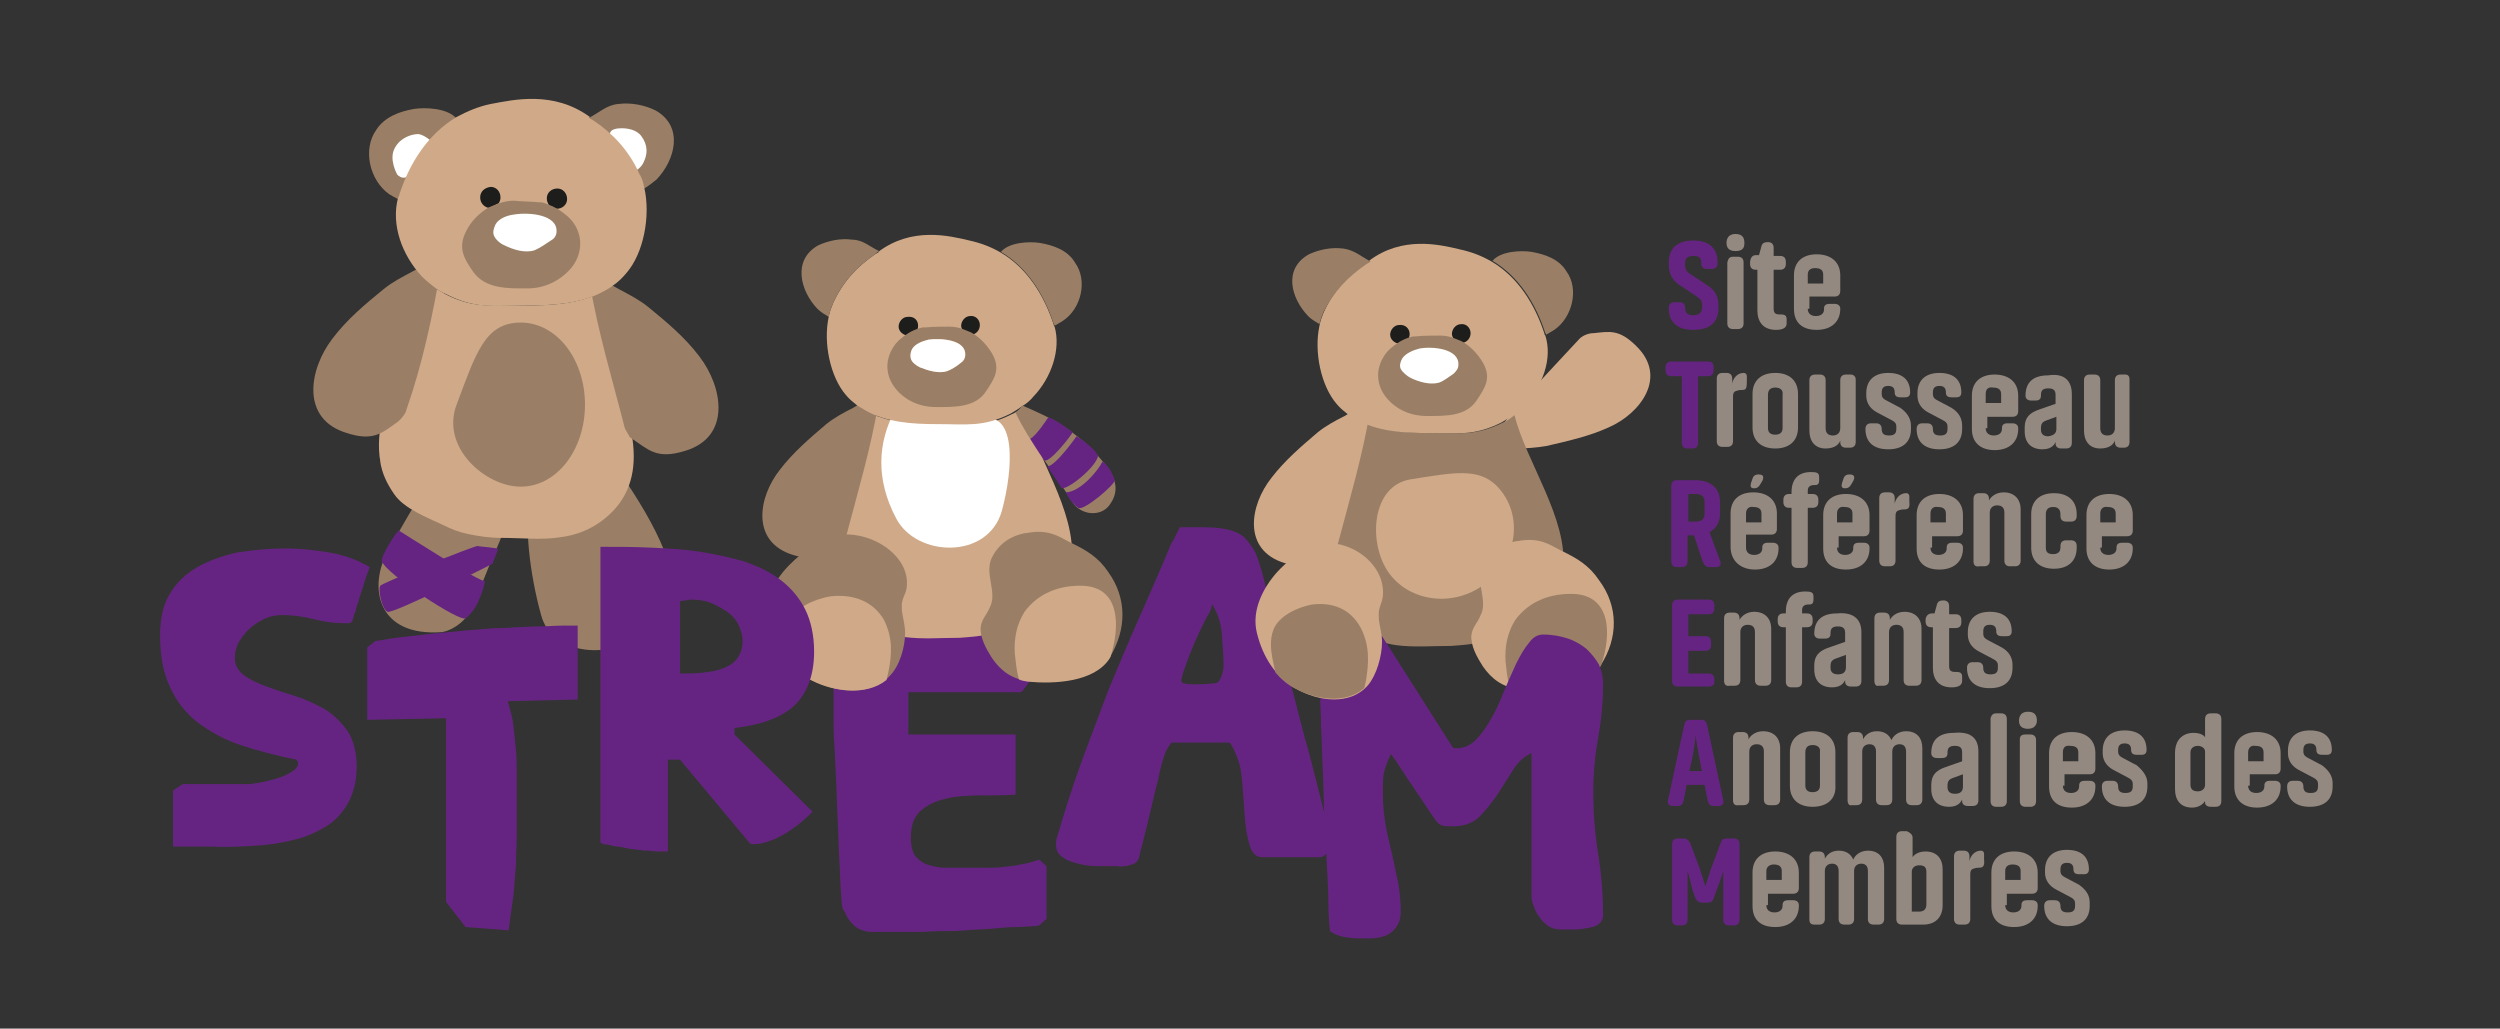 <?xml version="1.0" encoding="UTF-8"?> <svg xmlns="http://www.w3.org/2000/svg" xml:space="preserve" id="Calque_1" x="0" y="0" style="enable-background:new 0 0 307.7 126.6" version="1.1" viewBox="0 0 307.7 126.6"><rect x="0" y="0" width="307.7" height="126.6" fill="#333333" stroke="none"/> <style> .st0{fill:#662482}.st1{fill:#948980}.st2{fill:#d0aa88}.st3{fill:#9a7f66}.st4{fill:#fff}.st5{fill:none}.st6{fill:#1d1d1b} </style> <path d="M205.4 32.7v-.4c0-1.6.9-2.7 3-2.7s3 1.1 3 2.7v.1c0 .4-.2.7-.7.7h-.6c-.4 0-.7-.2-.7-.6v-.1c0-.6-.2-.9-1-.9s-1 .4-1 .9v.2c0 .6.2.9.9 1.3l1.8 1.2c1 .6 1.4 1.4 1.4 2.5v.4c0 1.6-1 2.6-3.1 2.6s-3-1.1-3-2.6v-.1c0-.4.2-.7.7-.7h.6c.4 0 .7.2.7.6v.1c0 .6.3.9 1 .9.8 0 1.1-.4 1.1-1v-.2c0-.6-.2-.8-.8-1.2l-1.8-1.2c-.9-.5-1.5-1.4-1.5-2.5z" class="st0"></path> <path d="M213.6 30.9c-.8 0-1.1-.4-1.1-1s.3-1.1 1.1-1.1 1.1.4 1.1 1.1c0 .6-.2 1-1.1 1zm-.3.7h.6c.4 0 .7.2.7.7v7.5c0 .4-.2.7-.7.7h-.6c-.4 0-.7-.2-.7-.7v-7.5c.1-.5.3-.7.7-.7zM216.2 31.4h.3l.3-1.1c.1-.4.4-.5.8-.5s.7.2.7.7v1h.8c.4 0 .7.2.7.7v.3c0 .4-.2.7-.7.7h-.8V38c0 .5.2.7.7.7.5 0 .9 0 .9.6v.5c0 .5-.4.8-1.3.8-1.6 0-2.3-1-2.3-2.4v-5h-.2c-.4 0-.7-.2-.7-.7v-.3c.1-.6.3-.8.8-.8zM222.5 38c0 .6.4.9 1 .9s1-.3 1-.8V38c0-.4.2-.6.7-.6h.6c.4 0 .7.2.7.6 0 1.6-1.1 2.6-2.9 2.6s-2.8-.9-2.8-2.6v-4.1c0-1.7 1.1-2.6 2.8-2.6 1.7 0 2.9.9 2.9 2.6v1.9c0 .4-.2.7-.7.7h-3.1V38zm0-4.2v1.1h1.9v-1.1c0-.6-.4-.8-1-.8-.5 0-.9.2-.9.8z" class="st1"></path> <path d="M210.9 45.2v.4c0 .4-.2.7-.7.7H209v8.2c0 .4-.2.7-.7.7h-.6c-.4 0-.7-.2-.7-.7v-8.2h-1.3c-.4 0-.7-.2-.7-.7v-.4c0-.4.2-.7.7-.7h4.5c.5 0 .7.2.7.7z" class="st0"></path> <path d="M214.3 48c-.3 0-.6.1-.8.2-.2.2-.2.4-.2.7v5.4c0 .4-.2.7-.7.7h-.6c-.4 0-.7-.2-.7-.7v-7.7c0-.4.2-.7.7-.7h.5c.4 0 .7.2.7.7v.6c.1-.6.6-1.3 1.4-1.3.3 0 .4.2.4.4v.7c0 1-.2 1-.7 1zM218.5 55.2c-1.7 0-2.8-.9-2.8-2.6v-4.1c0-1.7 1.1-2.6 2.8-2.6s2.8.9 2.8 2.6v4.1c0 1.7-1.1 2.6-2.8 2.6zm0-7.5c-.6 0-.9.3-.9.9v4.1c0 .6.4.8.9.8.6 0 .9-.3.9-.8v-4.1c.1-.6-.3-.9-.9-.9zM228.4 46.7v7.7c0 .4-.2.7-.7.7h-.5c-.4 0-.7-.2-.7-.7v-.2c-.1.4-.6 1-1.8 1-1.4 0-2-1-2-2.2v-6.2c0-.4.2-.7.7-.7h.6c.4 0 .7.2.7.7v5.9c0 .6.3.9.9.9.5 0 .9-.3.9-.9v-5.9c0-.4.2-.7.7-.7h.6c.3 0 .6.2.6.6zM235.2 52.4v.4c0 1.7-1.1 2.5-2.8 2.5-1.7 0-2.8-.8-2.8-2.5 0-.4.2-.7.7-.7h.6c.5 0 .7.3.7.7 0 .6.3.8.9.8.6 0 .9-.2.9-.8v-.3c0-.4-.2-.6-.6-.8l-1.7-.9c-.8-.4-1.4-1.1-1.4-2.1v-.3c0-1.6 1-2.5 2.7-2.5 1.7 0 2.7.8 2.7 2.4 0 .4-.2.6-.6.6h-.6c-.5 0-.7-.2-.7-.6 0-.5-.2-.8-.8-.8-.6 0-.8.3-.8.8v.2c0 .4.2.6.6.8l1.7.9c.7.5 1.3 1.2 1.3 2.2zM241.5 52.4v.4c0 1.7-1.1 2.5-2.8 2.5-1.7 0-2.8-.8-2.8-2.5 0-.4.2-.7.7-.7h.6c.5 0 .7.3.7.7 0 .6.3.8.9.8.6 0 .9-.2.9-.8v-.3c0-.4-.2-.6-.6-.8l-1.7-.9c-.8-.4-1.4-1.1-1.4-2.1v-.3c0-1.6 1-2.5 2.7-2.5 1.7 0 2.7.8 2.7 2.4 0 .4-.2.6-.6.6h-.6c-.5 0-.7-.2-.7-.6 0-.5-.2-.8-.8-.8-.6 0-.8.3-.8.8v.2c0 .4.2.6.6.8l1.7.9c.8.5 1.3 1.2 1.3 2.2zM244.4 52.7c0 .6.4.9 1 .9s1-.3 1-.8v-.1c0-.4.2-.6.7-.6h.6c.4 0 .7.2.7.6v.1c0 1.6-1.1 2.6-2.9 2.6-1.7 0-2.8-.9-2.8-2.6v-4.1c0-1.7 1.1-2.6 2.8-2.6 1.7 0 2.9.9 2.9 2.6v1.9c0 .4-.2.7-.7.7h-3.1v1.4zm0-4.2v1.1h1.9v-1.1c0-.6-.4-.8-1-.8-.6-.1-.9.2-.9.8zM255 48.5v6c0 .4-.2.7-.7.7h-.6c-.4 0-.7-.2-.7-.6v-.2c-.1.2-.4.9-1.6.9-1.4 0-2.2-.8-2.2-2.2v-.5c0-1.2.6-1.8 1.8-2.2l2-.7v-1.1c0-.6-.3-.8-.9-.8-.6 0-.9.2-.9.8v.1c0 .4-.2.6-.7.6h-.5c-.4 0-.7-.2-.7-.6 0-1.7 1-2.5 2.8-2.5 1.9-.3 2.9.6 2.9 2.3zm-1.9 4.3v-1.5l-1.1.4c-.6.2-.8.4-.8 1v.2c0 .5.3.8.9.8.7-.1 1-.4 1-.9zM262.1 46.7v7.7c0 .4-.2.7-.7.7h-.4c-.4 0-.7-.2-.7-.7v-.2c-.1.4-.6 1-1.8 1-1.4 0-2-1-2-2.2v-6.2c0-.4.2-.7.7-.7h.6c.4 0 .7.2.7.7v5.9c0 .6.3.9.9.9.5 0 .9-.3.9-.9v-5.9c0-.4.2-.7.7-.7h.6c.3 0 .5.2.5.6z" class="st1"></path> <path d="M211.2 69.8h-.8c-.4 0-.6-.2-.8-.6l-1.1-3.3h-.8v3.2c0 .4-.2.7-.7.7h-.6c-.4 0-.7-.2-.7-.7v-9.3c0-.4.2-.7.7-.7h2.2c2.1 0 3.1 1.1 3.1 2.7v1.4c0 1-.4 1.8-1.3 2.3l1.3 3.5c.2.5 0 .8-.5.8zm-3.4-5.6h.9c.8 0 1.1-.4 1.1-1v-1.4c0-.6-.3-1-1.1-1h-.9v3.4z" class="st0"></path> <path d="M214.9 67.4c0 .6.4.9 1 .9s1-.3 1-.8v-.1c0-.4.2-.6.7-.6h.6c.4 0 .7.2.7.6v.1c0 1.6-1.1 2.6-2.9 2.6s-3-1.1-3-2.8v-4.1c0-1.7 1.1-2.6 2.8-2.6 1.7 0 2.9.9 2.9 2.6v1.9c0 .4-.2.7-.7.7h-3.1v1.6zm0-4.2v1.1h1.9v-1.1c0-.6-.4-.8-1-.8-.5-.1-.9.2-.9.8zm.6-3.7.2-.6c.1-.3.3-.5.7-.5h.1c.6 0 .6.4.4.8l-.3.5c-.2.3-.4.4-.7.4-.4 0-.5-.2-.4-.6zM220.2 60.8h.3v-.2c0-1.7.9-2.5 2.4-2.5.7 0 1 .1 1 .6v.4c0 .6-.3.6-.6.6-.5 0-.8.2-.8.7v.4h.6c.4 0 .7.2.7.7v.3c0 .4-.2.7-.7.7h-.6v6.7c0 .4-.2.7-.7.7h-.6c-.4 0-.7-.2-.7-.7v-6.7h-.3c-.4 0-.7-.2-.7-.7v-.3c0-.5.3-.7.7-.7zM226.1 67.4c0 .6.4.9 1 .9s1-.3 1-.8v-.1c0-.4.2-.6.7-.6h.6c.4 0 .7.2.7.6v.1c0 1.6-1.1 2.6-2.9 2.6s-2.8-.9-2.8-2.6v-4.1c0-1.7 1.1-2.6 2.8-2.6 1.7 0 2.9.9 2.9 2.6v1.9c0 .4-.2.7-.7.7h-3.1v1.4zm0-4.2v1.1h1.9v-1.1c0-.6-.4-.8-1-.8-.5-.1-.9.2-.9.8zm.6-3.7.2-.6c.1-.3.3-.5.7-.5h.1c.6 0 .6.4.4.8l-.3.5c-.2.3-.4.4-.7.4-.4 0-.5-.2-.4-.6zM234.3 62.7c-.3 0-.6.1-.8.2-.2.2-.2.4-.2.7V69c0 .4-.2.7-.7.7h-.6c-.4 0-.7-.2-.7-.7v-7.7c0-.4.2-.7.7-.7h.5c.4 0 .7.2.7.7v.7c.1-.6.6-1.3 1.4-1.3.3 0 .4.2.4.4v.7c.1.8-.2.9-.7.9zM237.6 67.4c0 .6.4.9 1 .9s1-.3 1-.8v-.1c0-.4.2-.6.7-.6h.6c.4 0 .7.2.7.6v.1c0 1.6-1.1 2.6-2.9 2.6s-2.8-.9-2.8-2.6v-4.1c0-1.7 1.1-2.6 2.8-2.6 1.7 0 2.9.9 2.9 2.6v1.9c0 .4-.2.7-.7.7h-3.1v1.4zm0-4.2v1.1h1.9v-1.1c0-.6-.4-.8-1-.8-.5-.1-.9.2-.9.8zM242.9 69.1v-7.7c0-.4.2-.7.7-.7h.5c.4 0 .7.2.7.7v.2c.2-.4.8-1 1.8-1 1.3 0 2.1.8 2.1 2.1V69c0 .4-.2.7-.7.7h-.6c-.4 0-.7-.2-.7-.7v-5.9c0-.6-.3-.9-.9-.9-.5 0-.9.3-.9.9V69c0 .4-.2.7-.7.7h-.6c-.5.1-.7-.2-.7-.6zM253.6 67.2c0-.4.2-.7.7-.7h.6c.4 0 .7.2.7.7v.2c0 1.7-1.1 2.6-2.8 2.6s-2.8-.9-2.8-2.6v-4.1c0-1.7 1.1-2.6 2.8-2.6s2.8.9 2.8 2.6v.2c0 .4-.2.7-.7.7h-.6c-.4 0-.7-.2-.7-.7v-.2c0-.6-.3-.9-.9-.9-.6 0-.9.3-.9.9v4.1c0 .6.3.8.9.8.6 0 .9-.3.9-.8v-.2zM258.5 67.4c0 .6.4.9 1 .9s1-.3 1-.8v-.1c0-.4.2-.6.7-.6h.6c.4 0 .7.2.7.6v.1c0 1.6-1.1 2.6-2.9 2.6-1.7 0-2.8-.9-2.8-2.6v-4.1c0-1.7 1.1-2.6 2.8-2.6 1.7 0 2.9.9 2.9 2.6v1.9c0 .4-.2.7-.7.7h-3.1v1.4zm0-4.2v1.1h1.9v-1.1c0-.6-.4-.8-1-.8-.5-.1-.9.2-.9.8z" class="st1"></path> <path d="M210.3 84.5h-3.8c-.4 0-.7-.2-.7-.7v-9.3c0-.4.2-.7.7-.7h3.8c.4 0 .7.2.7.7v.4c0 .4-.2.7-.7.7h-2.5v2.7h2.1c.4 0 .7.2.7.7v.4c0 .4-.2.7-.7.7h-2.1v2.8h2.5c.4 0 .7.2.7.7v.4c0 .2-.2.5-.7.5z" class="st0"></path> <path d="M212.2 83.8v-7.7c0-.4.2-.7.7-.7h.5c.4 0 .7.2.7.7v.2c.2-.4.8-1 1.8-1 1.3 0 2.1.8 2.1 2.1v6.3c0 .4-.2.7-.7.7h-.6c-.4 0-.7-.2-.7-.7v-5.9c0-.6-.3-.9-.9-.9-.5 0-.9.3-.9.9v5.9c0 .4-.2.7-.7.7h-.6c-.5.1-.7-.2-.7-.6zM219.5 75.5h.3v-.2c0-1.7.9-2.5 2.4-2.5.7 0 1 .1 1 .6v.4c0 .6-.3.6-.6.6-.5 0-.8.2-.8.7v.4h.6c.4 0 .7.2.7.7v.3c0 .4-.2.7-.7.7h-.6v6.7c0 .4-.2.7-.7.7h-.6c-.4 0-.7-.2-.7-.7v-6.7h-.3c-.4 0-.7-.2-.7-.7v-.3c0-.5.3-.7.7-.7zM229.1 77.8v6c0 .4-.2.7-.7.7h-.6c-.4 0-.7-.2-.7-.6v-.2c-.1.2-.4.9-1.6.9-1.4 0-2.2-.8-2.2-2.2v-.5c0-1.2.6-1.8 1.8-2.2l2-.7v-1.1c0-.6-.3-.8-.9-.8-.6 0-.9.2-.9.8v.1c0 .4-.2.6-.7.6h-.6c-.4 0-.7-.2-.7-.6 0-1.7 1-2.5 2.8-2.5 2-.2 3 .7 3 2.3zm-1.9 4.3v-1.5l-1.1.4c-.6.2-.8.4-.8 1v.2c0 .5.3.8.9.8.7 0 1-.3 1-.9zM230.7 83.8v-7.7c0-.4.2-.7.7-.7h.5c.4 0 .7.2.7.7v.2c.2-.4.8-1 1.8-1 1.3 0 2.1.8 2.1 2.1v6.3c0 .4-.2.7-.7.7h-.8c-.4 0-.7-.2-.7-.7v-5.9c0-.6-.3-.9-.9-.9-.5 0-.9.3-.9.9v5.9c0 .4-.2.7-.7.7h-.6c-.3.1-.5-.2-.5-.6zM237.8 75.5h.3l.3-1.1c.1-.4.4-.5.8-.5s.7.2.7.7v1h.8c.4 0 .7.2.7.7v.3c0 .4-.2.7-.7.7h-.8V82c0 .5.2.7.7.7.5 0 .9 0 .9.6v.5c0 .5-.4.8-1.3.8-1.6 0-2.3-1-2.3-2.4v-5h-.2c-.4 0-.7-.2-.7-.7v-.3c.1-.5.4-.7.8-.7zM247.7 81.8v.4c0 1.7-1.1 2.5-2.8 2.5-1.7 0-2.8-.8-2.8-2.5 0-.4.2-.7.7-.7h.6c.5 0 .7.3.7.7 0 .6.3.8.9.8.6 0 .9-.2.9-.8v-.3c0-.4-.2-.6-.6-.8l-1.7-.9c-.8-.4-1.4-1.1-1.4-2.1v-.3c0-1.6 1-2.5 2.7-2.5 1.7 0 2.7.8 2.7 2.4 0 .4-.2.6-.6.6h-.6c-.5 0-.7-.2-.7-.6 0-.5-.2-.8-.8-.8-.6 0-.8.3-.8.8v.3c0 .4.2.6.6.8l1.7.9c.7.4 1.3 1.1 1.3 2.1z" class="st1"></path> <path d="M211.5 99.2h-.6c-.4 0-.6-.2-.7-.6l-.4-2h-2.2l-.4 2c-.1.4-.3.6-.7.6h-.6c-.5 0-.7-.3-.6-.7l2-9.3c.1-.4.3-.6.7-.6h1.4c.4 0 .6.2.7.6l2 9.3c.1.4-.1.7-.6.7zm-2-4.3-.1-.3c-.4-2.3-.6-3.1-.7-4.1-.1 1-.2 1.9-.7 4.1l-.1.3h1.6z" class="st0"></path> <path d="M213.3 98.5v-7.7c0-.4.2-.7.7-.7h.5c.4 0 .7.2.7.7v.2c.2-.4.8-1 1.8-1 1.3 0 2.1.8 2.1 2.1v6.3c0 .4-.2.7-.7.7h-.6c-.4 0-.7-.2-.7-.7v-5.9c0-.6-.3-.9-.9-.9-.5 0-.9.3-.9.9v5.9c0 .4-.2.7-.7.7h-.6c-.5.1-.7-.2-.7-.6zM223.1 99.3c-1.7 0-2.8-.9-2.8-2.6v-4.1c0-1.7 1.1-2.6 2.8-2.6s2.8.9 2.8 2.6v4.1c.1 1.7-1.1 2.6-2.8 2.6zm0-7.6c-.6 0-.9.3-.9.9v4.1c0 .6.4.8.9.8.6 0 .9-.3.9-.8v-4.1c.1-.6-.3-.9-.9-.9zM227.4 98.5v-7.7c0-.4.2-.7.7-.7h.5c.4 0 .7.2.7.7v.2c.2-.4.7-1 1.7-1 .9 0 1.5.4 1.8 1.1.2-.5.8-1.1 1.8-1.1 1.3 0 2 .8 2 2.1v6.3c0 .4-.2.7-.7.7h-.6c-.4 0-.7-.2-.7-.7v-5.9c0-.6-.3-.9-.8-.9s-.9.3-.9.9v5.9c0 .4-.2.7-.7.7h-.6c-.4 0-.7-.2-.7-.7v-5.9c0-.6-.3-.9-.8-.9s-.9.3-.9.9v5.9c0 .4-.2.7-.7.7h-.6c-.3.1-.5-.2-.5-.6zM243.5 92.5v6c0 .4-.2.7-.7.7h-.6c-.4 0-.7-.2-.7-.6v-.2c-.1.2-.4.9-1.6.9-1.4 0-2.2-.8-2.2-2.2v-.5c0-1.2.6-1.8 1.8-2.2l2-.7v-1.1c0-.6-.3-.8-.9-.8-.6 0-.9.2-.9.8v.1c0 .4-.2.6-.7.6h-.6c-.4 0-.7-.2-.7-.6 0-1.7 1-2.5 2.8-2.5 2-.2 3 .6 3 2.3zm-1.9 4.3v-1.5l-1.1.4c-.6.2-.8.4-.8 1v.2c0 .5.3.8.9.8.7 0 1-.3 1-.9zM245.7 87.8h.6c.4 0 .7.2.7.7v10.1c0 .4-.2.7-.7.7h-.6c-.4 0-.7-.2-.7-.7V88.4c.1-.4.3-.6.7-.6zM249.6 89.7c-.8 0-1.1-.4-1.1-1s.3-1.1 1.1-1.1 1.1.4 1.1 1.1c0 .5-.3 1-1.1 1zm-.3.7h.6c.4 0 .7.2.7.7v7.5c0 .4-.2.7-.7.7h-.6c-.4 0-.7-.2-.7-.7V91c0-.4.2-.6.7-.6zM253.9 96.7c0 .6.4.9 1 .9s1-.3 1-.8v-.1c0-.4.2-.6.7-.6h.6c.4 0 .7.2.7.6v.1c0 1.6-1.1 2.6-2.9 2.6s-2.8-.9-2.8-2.6v-4.1c0-1.7 1.1-2.6 2.8-2.6 1.7 0 2.9.9 2.9 2.6v1.9c0 .4-.2.7-.7.7h-3.1v1.4zm0-4.1v1.1h1.9v-1.1c0-.6-.4-.8-1-.8-.6-.1-.9.2-.9.8zM264.3 96.4v.4c0 1.7-1.1 2.5-2.8 2.5-1.7 0-2.8-.8-2.8-2.5 0-.4.2-.7.7-.7h.6c.5 0 .7.3.7.7 0 .6.3.8.9.8.6 0 .9-.2.9-.8v-.3c0-.4-.2-.6-.6-.8l-1.7-.9c-.8-.4-1.4-1.1-1.4-2.1v-.3c0-1.6 1-2.5 2.7-2.5 1.7 0 2.7.8 2.7 2.4 0 .4-.2.6-.6.6h-.6c-.5 0-.7-.2-.7-.6 0-.5-.2-.8-.8-.8s-.8.3-.8.8v.2c0 .4.2.6.6.8l1.7.9c.7.6 1.3 1.3 1.3 2.2zM270 90.2c.9 0 1.4.4 1.4.6v-2.3c0-.4.2-.7.7-.7h.6c.4 0 .7.2.7.7v10.1c0 .4-.2.7-.7.7h-.6c-.4 0-.7-.2-.7-.5v-.2c-.2.3-.7.8-1.6.8-1.4 0-2.1-.9-2.1-2.3v-4.4c0-1.7 1-2.5 2.3-2.5zm.5 1.6c-.5 0-.9.3-.9.8v4c0 .6.4.8.9.8s.9-.3.9-.8v-4.1c0-.4-.4-.7-.9-.7zM276.7 96.7c0 .6.4.9 1 .9s1-.3 1-.8v-.1c0-.4.2-.6.7-.6h.6c.4 0 .7.2.7.6v.1c0 1.6-1.1 2.6-2.9 2.6-1.7 0-2.8-.9-2.8-2.6v-4.1c0-1.7 1.1-2.6 2.8-2.6 1.7 0 2.9.9 2.9 2.6v1.9c0 .4-.2.7-.7.7h-3.1v1.4zm0-4.1v1.1h1.9v-1.1c0-.6-.4-.8-1-.8-.5-.1-.9.2-.9.8zM287.1 96.4v.4c0 1.7-1.1 2.5-2.8 2.5-1.7 0-2.8-.8-2.8-2.5 0-.4.2-.7.7-.7h.6c.5 0 .7.3.7.7 0 .6.3.8.9.8.6 0 .9-.2.9-.8v-.3c0-.4-.2-.6-.6-.8l-1.7-.9c-.8-.4-1.4-1.1-1.4-2.1v-.3c0-1.6 1-2.5 2.7-2.5 1.7 0 2.7.8 2.7 2.4 0 .4-.2.6-.6.6h-.6c-.5 0-.7-.2-.7-.6 0-.5-.2-.8-.8-.8-.6 0-.8.3-.8.8v.2c0 .4.2.6.6.8l1.7.9c.8.6 1.3 1.3 1.3 2.2z" class="st1"></path> <path d="M207.7 107.2v6c0 .4-.2.7-.7.7h-.5c-.4 0-.7-.2-.7-.7v-9.3c0-.4.2-.7.7-.7h.7c.4 0 .6.2.8.5l1.2 3.2c.4 1.2.7 2.2.7 2.2s.3-1 .7-2.2l1.2-3.2c.1-.4.4-.5.8-.5h.8c.4 0 .7.2.7.7v9.3c0 .4-.2.7-.7.7h-.6c-.4 0-.7-.2-.7-.7v-6s-.3 1-.8 2.3l-.4 1.1c-.1.4-.4.5-.8.5h-.6c-.4 0-.6-.2-.8-.5l-.4-1.1c-.3-1.4-.6-2.3-.6-2.3z" class="st0"></path> <path d="M217.4 111.4c0 .6.4.9 1 .9s1-.3 1-.8v-.1c0-.4.2-.6.7-.6h.6c.4 0 .7.2.7.6v.1c0 1.6-1.1 2.6-2.9 2.6s-2.8-.9-2.8-2.6v-4.1c0-1.7 1.1-2.6 2.8-2.6 1.7 0 2.9.9 2.9 2.6v1.9c0 .4-.2.7-.7.7h-3.1v1.4zm0-4.2v1.1h1.9v-1.1c0-.6-.4-.8-1-.8-.5 0-.9.3-.9.8zM222.7 113.2v-7.7c0-.4.2-.7.7-.7h.5c.4 0 .7.2.7.7v.2c.2-.4.7-1 1.7-1 .9 0 1.5.4 1.8 1.1.2-.5.8-1.1 1.8-1.1 1.3 0 2 .8 2 2.1v6.3c0 .4-.2.7-.7.7h-.6c-.4 0-.7-.2-.7-.7v-5.9c0-.6-.3-.9-.8-.9s-.9.3-.9.9v5.9c0 .4-.2.7-.7.7h-.5c-.4 0-.7-.2-.7-.7v-5.9c0-.6-.3-.9-.8-.9s-.9.3-.9.9v5.9c0 .4-.2.7-.7.7h-.6c-.4 0-.6-.2-.6-.6zM235.4 103.1v2.4c.2-.3.7-.7 1.6-.7 1.4 0 2.1.9 2.1 2.2v4.4c0 1.6-1 2.4-2.4 2.4h-2.6c-.4 0-.7-.2-.7-.7V103c0-.4.2-.7.7-.7h.6c.4.2.7.4.7.8zm.8 9.1c.6 0 .9-.3.9-.9v-4c0-.6-.3-.8-.9-.8-.5 0-.9.3-.9.8v4.9h.9zM243.5 106.8c-.3 0-.6.1-.8.2-.2.2-.2.4-.2.7v5.4c0 .4-.2.7-.7.7h-.6c-.4 0-.7-.2-.7-.7v-7.7c0-.4.2-.7.7-.7h.5c.4 0 .7.2.7.7v.6c.1-.6.6-1.3 1.4-1.3.3 0 .4.2.4.4v.7c.1.9-.2 1-.7 1zM246.8 111.4c0 .6.4.9 1 .9s1-.3 1-.8v-.1c0-.4.2-.6.7-.6h.6c.4 0 .7.2.7.6v.1c0 1.6-1.1 2.6-2.9 2.6s-2.8-.9-2.8-2.6v-4.1c0-1.7 1.1-2.6 2.8-2.6 1.7 0 2.9.9 2.9 2.6v1.9c0 .4-.2.7-.7.7H247v1.4zm0-4.2v1.1h1.9v-1.1c0-.6-.4-.8-1-.8s-.9.3-.9.8zM257.2 111.1v.4c0 1.7-1.1 2.5-2.8 2.5-1.7 0-2.8-.8-2.8-2.5 0-.4.2-.7.7-.7h.6c.5 0 .7.3.7.7 0 .6.3.8.9.8.6 0 .9-.2.9-.8v-.3c0-.4-.2-.6-.6-.8l-1.7-.9c-.8-.4-1.4-1.1-1.4-2.1v-.3c0-1.6 1-2.5 2.7-2.5 1.7 0 2.7.8 2.7 2.4 0 .4-.2.6-.6.6h-.6c-.5 0-.7-.2-.7-.6 0-.5-.2-.8-.8-.8s-.8.3-.8.8v.2c0 .4.2.6.6.8l1.7.9c.8.6 1.3 1.2 1.3 2.2z" class="st1"></path> <path d="M183.5 54.1c3.3-4.4 7.2-8.4 10.9-12.4l.1-.1c.5-.4 1.1-.6 1.7-.6 1.9-.2 3.1-.5 5.2 1.6 3.9 3.8.5 8.3-3.4 10-2.4 1.1-5.1 1.7-7.7 2.3-1.2.2-2.5.3-3.8.3-.8 0-1.7.1-2.5.1-.2-.5-.3-.8-.5-1.2z" class="st2"></path> <path d="M192.4 70.1c0 .3-.1.5-.1.7-.2 1.3-.7 2.5-1.5 3.7-1.1 1.6-3.7 2.6-5.6 3.5-.9.5-1.8.8-2.7 1-1.2.3-2.5.4-3.9.5-2.3 0-4.6.2-6.8-.1-1.4-.2-2.8-.7-4-1.5-3-2-4.1-4.6-4.1-7.6 0-.9.1-1.8.3-2.8 0-.1 0-.2.1-.3 1.1-5.1 2.4-10.4 3-15.6 2.6 1.4 5.9 1.7 8.8 1.7 3.7 0 5.7.4 9.1-1.3.5-.2.9-.5 1.4-.9 1.5 5.9 6.6 12.7 6 19z" class="st3"></path> <path d="M173.6 59c-4.8.8-5.2 7.7-2.8 11.3s7.6 4.5 11.5 1.9c4-2.6 5.2-7.7 2.8-11.3-2.4-3.6-5.7-2.8-11.5-1.9z" class="st2"></path> <path d="M103.5 109.8c-.1-1.2-.1-2.6-.2-4.1-.1-1.5-.1-3.2-.2-4.9-.1-1.7-.1-3.3-.2-4.9-.1-1.5-.1-2.9-.2-4.2-.1-1.2-.1-2.1-.1-2.8v-9.8c.8-.3 1.7-.5 2.6-.7 1-.1 2-.2 3-.2h2.9c1 0 1.8.1 2.6.1.5 0 1.2 0 2-.1.8 0 1.7-.1 2.6-.1.9 0 1.9 0 2.9.1s1.9.2 2.8.5c.8.3 1.6.6 2.2 1.1.6.5 1.1 1 1.4 1.8-.1.4-.3.7-.4 1-.1.3-.2.5-.3.8-.1.3-.2.5-.3.6-.1.2-.3.4-.5.7-.2.3-.4.5-.5.5h-13.8v5.2H125v7.4c-1.4.1-2.9.1-4.4.1-1.5 0-3 .1-4.2.4-1.3.3-2.3.8-3.1 1.5-.8.7-1.2 1.8-1.2 3.3 0 1 .2 1.7.5 2.2.4.5.9.9 1.5 1.1.6.2 1.4.4 2.2.4h5c.8 0 1.5 0 2.2-.1.7-.1 1.4-.1 2.1-.3.7-.1 1.5-.3 2.3-.6l.9.8v6.5l-.9.8s-.3.1-.8.1-1.2.1-2.1.1-1.8.1-2.9.2c-1.1.1-2.2.1-3.2.2-1.1.1-2.1.1-3.1.1s-1.9.1-2.6.1h-5.5c-.6 0-1.1 0-1.5-.2-.5-.1-.9-.4-1.3-.8s-.7-.9-1-1.6c-.3-.2-.3-1.1-.4-2.3z" class="st0"></path> <path d="M131.9 69.1c0 .3-.1.5-.1.7-.2 1.3-.7 2.5-1.5 3.7-1.1 1.6-3.7 2.6-5.6 3.5-.9.5-1.8.8-2.7 1-1.2.3-2.5.4-3.9.5-2.3 0-4.6.2-6.8-.1-1.4-.2-2.8-.7-4-1.5-3-2-4.1-4.6-4.1-7.6 0-.9.1-1.8.3-2.8 0-.1 0-.2.1-.3 1.1-5.1 2.4-10.4 3-15.6 2.6 1.4 5.9 1.7 8.8 1.7 3.7 0 5.7.4 9.1-1.3.5-.2.9-.5 1.4-.9 1.5 5.9 6.6 12.7 6 19z" class="st2"></path> <path d="M108.1 49.7c-.9 5.4-2.5 10.8-3.9 16.1 0 .1-.5.9-.5 1-2.1 1.3-2.9 2.5-6.1 1.5-5.2-1.6-4.3-7.1-1.6-10.5 1.6-2.1 3.7-3.9 5.7-5.6 1-.8 2.1-1.4 3.3-2 .7-.4 1.4-.9 2.2-1.3.2.3.5.6.9.8z" class="st3"></path> <path d="M111.6 72.3c-.1.9-.7 1.4-.6 2.5v.3c.1.9.4 1.8.4 2.8 0 1.8-.7 4.1-1.9 5.3-2.4 2.6-6.8 2-9.6.5-2.9-1.4-4.5-4-5.3-6.9-.8-2.8.8-5.6 2.8-7.5 1.1-1.1 3.2-2.7 4.9-3.3.1 0 .1 0 .2-.1h.3c4.2-.8 9.3 2.4 8.8 6.4zM136.6 80.9c-1.9 3-6.9 3.2-10.1 2.9-1.9-.2-3.3-1.2-4.4-2.8-.7-1.1-1.5-2.5-1.4-3.8.1-1 .8-1.6 1.1-2.4 1-1.8-.6-4 .2-6 .8-1.8 2.4-2.9 4.3-3.2h.1c2.6-.5 3.9.4 5.2 1.1.1 0 .1.1.2.1 1.9.9 3.4 1.8 4.6 3.6 2.3 3.2 2.3 7 .2 10.5z" class="st3"></path> <path d="M109.3 82.9c-.1.3-.1.6-.2.8-2.5 2-6.5 1.4-9.1.1-1.1-.5-2-1.2-2.7-2-.2-.7-.4-1.4-.4-1.8-.2-1.1-.3-2.3.1-3.4.7-1.8 3.4-2.9 5.2-3.2 2.7-.3 5.2.5 6.6 2.9 1.1 2.2 1 4.3.5 6.6zM136.7 80.8c0 .1-.1.1-.1.2-1.9 3-6.9 3.2-10.1 2.9-.4-.1-.8-.1-1.1-.3-.3-1.1-.4-2.3-.5-3.2-.1-1.8.2-3.5 1.2-5.1 1.7-2.3 4.3-3.3 7.2-3.2 4.5.2 4.6 4.8 3.4 8.7z" class="st2"></path> <path d="M110.1 50.6s7.2 2.2 10.1 1.1c5.1-1.8 4.5 6.1 3.1 11.2-1.7 6-10.5 5.7-13 .9-2.6-4.9-2.2-9.4-.2-13.2z" class="st4"></path> <path d="M112.6 40.8c-.2.2-.5.3-.8.4.3-.2.5-.3.8-.4zM119.5 41h-.1c-.4 0-.8-.2-1-.5.4.2.8.3 1.1.5z" class="st5"></path> <path d="M127.2 48.8c-.4.5-.9.9-1.4 1.2-.4.3-.9.6-1.4.9-3.4 1.7-5.4 1.3-9.1 1.3-3 0-6.2-.2-8.8-1.7-.3-.2-.7-.4-1-.6-.5-.4-1-.8-1.4-1.3-1.9-2.2-2.8-6.4-2.1-9.6.1-.6.3-1.1.5-1.6 1.2-2.7 3-4.6 5.2-6.1.2-.1.3-.2.5-.3h-.1c4.1-3.1 8.7-2 11.2-1.4 1.4.3 2.7.8 3.9 1.5 3.2 1.9 5.3 5.2 6.5 8.9 0 .1 0 .1.1.2.8 2.8-.4 6.3-2.6 8.6z" class="st2"></path> <path d="M108.2 30.9c-.2.1-.3.2-.5.4-2.2 1.5-4 3.4-5.2 6.1-.2.5-.4 1-.5 1.6-.5-.3-1-.6-1.4-1-2.1-2.2-3.1-6 .1-7.8 1.3-.6 2.8-.9 4.2-.7 1.3 0 2.2.9 3.3 1.4zM130.8 39.5c-.3.2-.7.4-1 .6 0-.1 0-.1-.1-.2-1.2-3.7-3.3-7-6.5-8.9 1-1.2 3.5-1.3 4.8-1.1 1.7.3 3.4.9 4.3 2.4 1.6 2.2.8 5.7-1.5 7.2z" class="st3"></path> <path d="M113 40.1c0 .3-.1.6-.3.8-.3.1-.5.2-.8.4h-.1c-.6 0-1.2-.5-1.2-1.1 0-.6.5-1.2 1.1-1.2.8-.1 1.3.4 1.3 1.1zM120.6 40c0 .6-.4 1.1-1 1.2-.4-.2-.7-.4-1.1-.5-.1-.2-.2-.4-.2-.6 0-.6.5-1.2 1.1-1.2.6-.1 1.2.4 1.2 1.1z" class="st6"></path> <path d="M118.5 40.5c-.5-.2-1.1-.3-1.7-.3-.7 0-2.1 0-2.9.1H113.6s-.8.1-1.8.7c-.8.5-1.5 1.1-1.9 1.8-1 1.6-.9 3.5.3 5s3 2.3 5 2.3c2.2 0 4.9.1 6.2-2 1-1.5 1.8-2.7.7-4.6-.6-1-1.5-2-2.6-2.6m-1.3 3.8c-.5.4-1.1.8-1.7 1-1 .3-2.3-.1-3.3-.5-.4-.2-1-.6-1.1-1.1-.1-.4 0-.9.2-1.2.4-.6 1.2-.9 2-1.1 1.6-.2 4.6 0 4.5 1.9 0 .5-.2.8-.6 1z" class="st3"></path> <path d="M118.8 43.7c0 .4-.3.8-.6 1-.5.4-1.1.8-1.7 1-1 .3-2.3-.1-3.3-.5-.4-.2-1-.6-1.1-1.1-.1-.4 0-.9.2-1.2.4-.6 1.2-.9 2-1.1 1.5-.2 4.6 0 4.5 1.9z" class="st4"></path> <path d="M135.9 57c2.1 2.5 1.4 4.1.7 5.1-1.1 1.6-3.6 1.3-4.6-.3-2.9-4.6-5.3-7.4-7-11 .3-.3.6-.5.8-.9 3.5 1.5 6.7 3 10.1 7.1z" class="st3"></path> <path d="M129 51.4s-1.5 2.3-2.2 2.6c0 0 1.1 1.8 1.7 2.6.5.7 3.6-3.3 3.5-3.4-.5-.4-2.4-1.8-3-1.8zM135.7 56.8c-.6 1.2-2.7 3.7-4.5 3.8 0 0 .4 1.1 1.5 1.9.6.5 4.6-2.9 4.5-3.4-.6-1.6-1.1-2-1.5-2.3zM132.5 53.7s-2.6 3.7-3.6 3.7c0 0 1.1 1.6 1.7 2.6.4.6 4-2.2 4.5-3.7.3-.6-2.2-2.4-2.6-2.6zM22.5 96.5H30.8c.2 0 .6-.1 1.3-.2.6-.1 1.3-.3 2-.5s1.3-.5 1.8-.8c.5-.3.8-.7.8-1.1 0 0 0-.1-.1-.2 0-.1-.1-.1-.1-.2-2.5-.5-4.8-1.1-6.9-1.8-2.1-.7-3.8-1.7-5.3-2.8-1.5-1.2-2.6-2.6-3.4-4.4-.8-1.7-1.2-3.8-1.2-6.3 0-2.1.4-3.8 1.2-5.1.8-1.4 2-2.5 3.4-3.3 1.4-.8 3.1-1.4 4.9-1.8 1.9-.3 3.9-.5 6-.5 1.7 0 3.5.2 5.3.5 1.8.3 3.5.9 5 1.8-.1.2-.2.6-.4 1.1-.2.5-.3 1-.5 1.6-.2.6-.4 1.1-.5 1.6-.2.5-.3.8-.3 1-.1.4-.3.6-.3.9-.1.2-.1.4-.2.5-.1.1-.2.2-.3.2h-.7c-1.3 0-2.5-.2-3.7-.5-1.2-.3-2.5-.5-3.8-.5-.7 0-1.4.1-2.1.4-.7.3-1.3.7-1.9 1.2-.6.5-1 1.1-1.4 1.7-.3.6-.5 1.3-.5 2 0 .9.4 1.5 1.1 2.1.7.5 1.7 1 2.8 1.4 1.1.4 2.3.8 3.6 1.2 1.3.4 2.5 1 3.6 1.6 1.1.7 2 1.6 2.8 2.7.7 1.1 1.1 2.6 1.1 4.3 0 1.8-.4 3.4-1.1 4.6-.7 1.2-1.6 2.2-2.8 2.9-1.2.7-2.5 1.3-4 1.6-1.5.4-3.1.6-4.8.7-1.7.1-3.4.2-5.1.1h-4.8v-6.9l1.2-.8zM130 103.6v-.2c1-3.4 2-6.6 3.1-9.6s2.2-5.9 3.3-8.8c1.2-2.9 2.4-5.8 3.7-8.7 1.3-3 2.7-6.1 4.1-9.5.1-.1.3-.4.5-.9.3-.5.4-.8.5-1h3c1.2 0 2.2.1 3 .3.8.2 1.5.5 2 1s.9 1.1 1.3 1.8c.3.7.6 1.6.9 2.7.2.8.5 1.9.9 3.6.4 1.6.9 3.4 1.4 5.5.5 2 1.1 4.2 1.7 6.4.6 2.3 1.1 4.4 1.7 6.4.5 2 1 3.9 1.4 5.5l.9 3.6c0 .1 0 .3.1.7 0 .4.1.6.1.7v.6c0 .2 0 .5-.1.8-.1.3-.2.5-.4.7-.2.2-.4.3-.7.3h-7.1c-.7 0-1.2-.5-1.5-1.5-.3-1-.5-2.2-.6-3.6-.1-1.4-.2-2.7-.3-4.1-.1-1.3-.3-2.3-.6-3-.1-.3-.3-.7-.5-1.2-.3-.5-.4-.7-.5-.7h-7.1s-.2.2-.5.7c-.3.5-.4.9-.5 1.2-.1.4-.4 1.2-.6 2.4-.3 1.1-.6 2.4-.9 3.7-.3 1.3-.6 2.5-.9 3.7-.3 1.1-.5 2-.6 2.4-.1.4-.3.6-.6.8-.3.1-.6.2-1 .3-.4 0-.7.1-1.1 0H135c-.8 0-1.5-.1-2.3-.3-.8-.2-1.4-.4-1.9-.8-.5-.3-.8-.8-.8-1.4-.1-.3 0-.4 0-.5zm15.4-19.7c.2.6 4.1.2 4.1.2.9 0 1.1-2 1.1-2 0-1.2-.1-2.5-.2-3.9-.1-1.5-.5-2.7-1.2-3.8-.1.2-.1.6-.4 1.1-1.4 2.3-3.6 7.9-3.4 8.4z" class="st0"></path> <path d="M47.9 23.9c.3.2.7.4 1.1.6 0-.1 0-.1.1-.2 1.3-4.1 3.6-7.6 7.1-9.7-1.1-1.3-3.8-1.4-5.2-1.2-1.8.3-3.7 1-4.7 2.6-1.7 2.4-.8 6.2 1.6 7.9zM72.5 14.5c.2.1.3.3.5.4 2.4 1.7 4.4 3.7 5.7 6.6.2.5.4 1.1.6 1.7.5-.3 1-.7 1.5-1.1 2.3-2.4 3.4-6.5-.1-8.5-1.4-.7-3.1-1-4.6-.8-1.4.1-2.4 1.1-3.6 1.7z" class="st3"></path> <path d="M76.2 15.8s1.8-.2 2.7.9c.9 1.2.8 2.3.3 3.3-.3.7-1.1 1.1-1.1 1.1s-.6-1.3-2.4-3.3c-1.7-2 .5-2 .5-2zM48.9 21.5s-1.1-1.9-.3-3.3c.7-1.3 2.1-1.7 2.9-1.7.7.1 1.5.8 1.5.8s-1.2 1-2.2 3.5c-.8 1.9-1.9.7-1.9.7z" class="st4"></path> <path d="M74.9 57.2c.6.2 1.1.6 1.5 1.1 2.1 3.1 4.1 6.3 5.4 9.6 2.5 5.8 1.3 13.1-7.4 12.1h-.5c-1.2.1-6.1.1-7.3-4.3-1.4-5-2.2-11.7-1.2-14.2.9-2.2 6-4.3 8.4-4.4.3-.1.7 0 1.1.1zM54.2 58.5c-.5.2-1 .5-1.4 1-1.9 2.6-3.4 5.5-5 8.2-2.5 4.4-1.5 10.7 6.6 10.1 0 0 3.2-.4 4.5-4.7 1.3-4.2 4.3-9 3.5-11.1-.7-1.9-5.3-3.5-7.4-3.6-.2 0-.5 0-.8.1z" class="st3"></path> <path d="M46.7 56c0 .3.1.5.1.8.2 1.4.8 2.7 1.7 4 1.2 1.8 4.1 2.9 6 3.8 1 .5 2 .9 3 1.1 1.4.3 2.7.5 4.2.5 2.5 0 5 .3 7.4-.1 1.5-.2 3-.7 4.4-1.6 3.2-2.1 4.5-5 4.5-8.3 0-1-.1-2-.3-3 0-.1-.1-.3-.1-.4-1.2-5.6-2.7-11.3-3.3-17-2.8 1.6-6.4 1.8-9.6 1.8-4-.1-6.2.5-9.9-1.4l-1.5-.9C51.6 41.8 46 49.2 46.7 56z" class="st2"></path> <path d="M72.6 34.9c1 6 2.8 11.9 4.3 17.8 0 .1.6 1 .6 1.1 2.3 1.5 3.2 2.8 6.8 1.7 5.7-1.7 4.7-7.8 1.8-11.6-1.8-2.4-4.1-4.3-6.3-6.1-1.1-.9-2.3-1.5-3.6-2.2-.8-.4-1.6-1-2.4-1.4-.4.2-.8.5-1.2.7zM54.3 32.7c-1 6-2.3 12.1-4.3 17.8 0 .1-.1.2-.1.3-.3.5-.7 1-1.2 1.3-1.8 1.3-2.9 2.2-6 1.2-5.7-1.7-4.7-7.8-1.8-11.6 1.8-2.4 4.1-4.3 6.3-6.1 1.1-.9 2.3-1.5 3.6-2.2.8-.4 1.6-1 2.4-1.4.3.2.7.4 1.1.7z" class="st3"></path> <path d="M67.7 25.2c.2.2.5.4.8.4-.2-.1-.5-.3-.8-.4zM60.2 25.5h.1c.4 0 .8-.2 1.1-.6l-1.2.6z" class="st5"></path> <path d="M51.9 34c.5.5 1 .9 1.5 1.3s1 .7 1.5.9c3.7 1.9 5.9 1.4 9.9 1.4 3.2 0 6.8-.2 9.6-1.8.4-.2.7-.4 1.1-.7.6-.4 1.1-.9 1.6-1.5 2.1-2.4 3-7 2.2-10.5-.1-.6-.3-1.2-.6-1.7-1.3-2.9-3.3-5-5.7-6.6-.2-.1-.4-.2-.5-.4h.1c-4.5-3.3-9.5-2.1-12.2-1.6-1.5.3-2.9.9-4.2 1.6-3.5 2.1-5.8 5.6-7.1 9.7 0 .1 0 .1-.1.2-.9 3.4.5 7.1 2.9 9.7z" class="st2"></path> <path d="M67.3 24.4c0 .3.1.6.3.9.3.1.6.2.8.4h.1c.7 0 1.3-.5 1.3-1.2s-.5-1.3-1.2-1.3-1.3.5-1.3 1.2zM59.1 24.3c0 .7.5 1.2 1.1 1.3l1.2-.6c.1-.2.2-.4.2-.7 0-.7-.5-1.3-1.2-1.3-.8.1-1.3.6-1.3 1.3z" class="st6"></path> <path d="M60.2 25.5c-1.2.7-2.2 1.7-2.8 2.9-1.1 2.1-.3 3.4.8 5 1.5 2.2 4.4 2.1 6.7 2.1 2.1 0 4-.9 5.4-2.5 1.3-1.6 1.5-3.7.4-5.4-.5-.8-1.3-1.4-2.1-1.9-1.1-.6-1.9-.8-1.9-.8H66.4c-.9-.1-2.4-.1-3.1-.2-.6 0-1.2.1-1.8.3" class="st3"></path> <path d="M49.1 65.3s10.3 6.6 10.6 6.2c0 0-.6 3.3-2.4 4.6-.7.5-9.7-5.4-10.3-7-.2-.5 1.7-3.6 2.1-3.8z" class="st0"></path> <path d="m60.8 68.9-.2.5s-12.2 6.2-12.9 5.9c-.7-.3-1.2-2.7-.9-3.2.1-.3 11.7-5 12-4.9.3.1 2.5.2 2.5.4-.1.3-.5 1.3-.5 1.3z" class="st0"></path> <path d="M56.2 49.8c-2 5.2 3.5 10.1 7.9 10.1S72 55.4 72 49.8s-3.5-10.1-7.9-10.1-5.5 3.7-7.9 10.1z" class="st3"></path> <path d="m54.8 88.4-9.6.2v-8.9l1-.8c.1 0 .7-.1 1.9-.3 1.2-.2 2.6-.3 4.2-.5s3.3-.3 5-.5c1.7-.1 3.1-.3 4.2-.3.4 0 1 0 1.9-.1.9 0 1.9-.1 2.9-.1s2-.1 2.9-.1h1.9v9.1l-8.6.2c.3 1.1.6 2.1.7 3.1.1 1 .2 2 .3 2.9.1 1 .1 2 .1 3v7.4c0 1.3-.1 2.5-.1 3.7-.1 1.2-.2 2.5-.3 3.8-.2 1.3-.4 2.7-.6 4.3l-5.3-.4-2.4-3.1V88.4zM80.1 67.4c2.1.1 4 .2 6 .5 1.9.3 3.7.7 5.5 1.2 1.7.6 3.2 1.3 4.5 2.3 1.3 1 2.3 2.2 3 3.6.7 1.4 1.1 3.2 1.1 5.2 0 2.8-.8 5-2.3 6.5-1.5 1.5-4 2.5-7.5 2.9v.8l9.6 9.5c-.4.4-.8.8-1.4 1.3-.6.5-1.2.9-1.8 1.3-.7.4-1.4.8-2.1 1-.7.3-1.4.4-2 .4-.1 0-.2 0-.4-.1l-8.6-10.3h-1.5v11.3h-.9c-.4 0-.8 0-1.3-.1-.5 0-.9 0-1.3-.1-.4 0-.7-.1-.9-.1-.3 0-.6-.1-1.1-.2-.4-.1-.9-.1-1.3-.2s-.8-.2-1.1-.2c-.3-.1-.4-.2-.4-.2V67.3c2.1 0 4.1 0 6.2.1zm3.5 15.5c1 0 1.9 0 2.8-.1.9-.1 1.7-.2 2.5-.5s1.3-.6 1.8-1.2c.4-.5.7-1.3.7-2.2 0-.7-.2-1.3-.5-2-.3-.6-.8-1.2-1.4-1.6s-1.3-.8-2-1.1c-.8-.3-1.6-.4-2.4-.4-.1 0-.3 0-.7.1-.4 0-.6.1-.7.1v8.9z" class="st0"></path> <path d="M168.6 50.7c-.9 5.4-2.5 10.8-3.9 16.1 0 .1-.5.9-.5 1-2.1 1.3-2.9 2.5-6.1 1.5-5.2-1.6-4.3-7.1-1.6-10.5 1.6-2.1 3.7-3.9 5.7-5.6 1-.8 2.1-1.4 3.3-2 .7-.4 1.4-.9 2.2-1.3.2.4.5.6.9.8z" class="st2"></path> <path d="M173.1 41.8c-.2.2-.5.3-.8.4.3-.2.5-.3.8-.4zM180 42.1h-.1c-.4 0-.8-.2-1-.5.4.1.8.3 1.1.5z" class="st5"></path> <path d="M187.6 49.9c-.4.5-.9.9-1.4 1.2-.4.3-.9.6-1.4.9-3.4 1.7-5.4 1.3-9.1 1.3-3 0-6.2-.2-8.8-1.7-.3-.2-.7-.4-1-.6-.5-.4-1-.8-1.4-1.3-1.9-2.2-2.8-6.4-2.1-9.6.1-.6.3-1.1.5-1.6 1.2-2.7 3-4.6 5.2-6.1.2-.1.3-.2.5-.3h-.1c4.1-3.1 8.7-2 11.2-1.4 1.4.3 2.7.8 3.9 1.5 3.2 1.9 5.3 5.2 6.5 8.9 0 .1 0 .1.1.2.9 2.8-.3 6.2-2.6 8.6z" class="st2"></path> <path d="M168.7 32.2c-.2.1-.3.2-.5.3-2.2 1.5-4 3.3-5.3 5.9-.2.5-.4 1-.5 1.5-.5-.3-1-.6-1.4-1-2.1-2.2-3.1-5.8.1-7.6 1.3-.6 2.8-.9 4.3-.7 1.3.2 2.2 1 3.3 1.6zM191.3 40.6c-.3.2-.7.4-1 .6 0-.1 0-.1-.1-.2-1.2-3.7-3.3-7-6.5-8.9 1-1.2 3.5-1.3 4.8-1.1 1.7.3 3.4.9 4.3 2.4 1.6 2.2.7 5.7-1.5 7.2z" class="st3"></path> <path d="M173.5 41.1c0 .3-.1.6-.3.8-.3.1-.5.2-.8.4h-.1c-.6 0-1.2-.5-1.2-1.1 0-.6.5-1.2 1.1-1.2.8-.1 1.3.5 1.3 1.1zM181 41c0 .6-.4 1.1-1 1.2-.4-.2-.7-.4-1.1-.5-.1-.2-.2-.4-.2-.6 0-.6.5-1.2 1.1-1.2.7-.1 1.2.5 1.2 1.1z" class="st6"></path> <path d="M178.9 41.6c-.5-.2-1.1-.3-1.7-.3-.7 0-2.1 0-2.9.1H174s-.8.1-1.8.7c-.8.5-1.5 1.1-1.9 1.8-1 1.6-.9 3.5.3 5s3 2.3 5 2.3c2.2 0 4.9.1 6.2-2 1-1.5 1.8-2.7.7-4.6-.6-1-1.5-2-2.6-2.6" class="st3"></path> <path d="M197 81.9c-1.9 3-6.9 3.2-10.1 2.9-1.9-.2-3.3-1.2-4.4-2.8-.7-1.1-1.5-2.5-1.4-3.8.1-1 .8-1.6 1.1-2.4 1-1.8-.6-4 .2-6 .8-1.8 2.4-2.9 4.3-3.2h.1c2.6-.5 3.9.4 5.2 1.1.1 0 .1.1.2.1 1.9.9 3.4 1.8 4.6 3.6 2.4 3.2 2.4 7.1.2 10.5z" class="st2"></path> <path d="M197.1 81.8c0 .1-.1.1-.1.2-1.9 3-6.9 3.2-10.1 2.9-.4-.1-.8-.1-1.1-.3-.3-1.1-.4-2.3-.5-3.2-.1-1.8.2-3.5 1.2-5.1 1.7-2.3 4.3-3.3 7.2-3.2 4.5.2 4.7 4.8 3.4 8.7z" class="st3"></path> <path d="M163.5 111.2c0-1.5-.1-3.1-.2-5s-.2-3.8-.3-5.8c-.1-2-.1-4-.2-5.8-.1-1.9-.1-3.5-.2-5 0-1.5-.1-2.6-.1-3.3v-6.4c0-.3.2-.6.5-1s.5-.6.6-.6h6.5l8.7 13.7c.2.1.3.1.4.1.9 0 1.7-.3 2.4-1s1.3-1.5 1.9-2.6c.6-1 1.1-2.1 1.6-3.4.5-1.2 1-2.3 1.5-3.4.5-1 1-1.9 1.6-2.6.5-.7 1.1-1 1.7-1 1.2 0 2.2.2 3.1.5.9.3 1.7.8 2.3 1.3.6.6 1.1 1.2 1.5 1.9.3.7.5 1.5.5 2.4 0 2.2-.2 4.4-.6 6.6-.4 2.2-.6 4.4-.6 6.7 0 2.6.2 5.1.6 7.6.4 2.5.6 5 .6 7.5 0 .5-.2.9-.5 1.1-.3.3-.8.4-1.3.5-.5.1-1.1.2-1.7.2h-1.7c-.5 0-1-.1-1.5-.4-.4-.3-.8-.6-1.1-1.1-.3-.4-.6-.9-.7-1.3-.2-.5-.3-.9-.3-1.3V92.7c-.9.4-1.7 1.1-2.3 2.1-.6 1-1.3 2-1.9 3-.7 1-1.4 1.9-2.2 2.7-.8.8-1.9 1.2-3.3 1.2-.6 0-1 0-1.3-.1-.3-.1-.6-.3-.9-.8-.2-.3-.6-.8-1.1-1.6-.5-.8-1.1-1.6-1.6-2.4-.6-.8-1.1-1.7-1.6-2.4-.5-.8-.9-1.3-1.1-1.6-.5 1-.8 1.9-.9 2.5-.1.6-.1 1.4-.1 2.3 0 1.2.1 2.5.3 3.7.2 1.2.5 2.5.8 3.7.3 1.2.5 2.5.8 3.7.2 1.2.3 2.4.3 3.6 0 1-.4 1.8-1.1 2.4-.7.6-1.7.8-3 .8-.8 0-1.6 0-2.4-.1s-1.5-.3-2.2-.8c-.1-.9-.2-2-.2-3.4z" class="st0"></path> <path d="M170.2 73.4c-.1.9-.6 1.4-.5 2.5v.3c.1.9.4 1.8.4 2.8 0 1.8-.7 4.1-1.7 5.3-2.2 2.6-6.2 2-8.8.5-2.6-1.4-4.2-4-4.9-6.9-.7-2.8.8-5.6 2.5-7.5 1-1.1 2.9-2.7 4.5-3.3.1 0 .1 0 .2-.1h.2c3.8-.9 8.5 2.3 8.1 6.4z" class="st2"></path> <path d="M168.1 83.9c-.1.3-.1.6-.2.8-2.3 2-5.9 1.4-8.4.1-1-.5-1.8-1.2-2.5-2-.2-.7-.3-1.4-.4-1.8-.2-1.1-.3-2.3.1-3.4.6-1.8 3.1-2.9 4.8-3.2 2.5-.3 4.7.5 6 2.9 1.1 2.2 1 4.3.6 6.6z" class="st3"></path> <path d="M68.5 28.5c0 .5-.3.9-.7 1.1-.6.4-1.3.9-2 1.2-1.2.4-2.7-.1-3.7-.6-.5-.2-1.1-.7-1.3-1.2-.2-.4 0-1 .2-1.4.4-.7 1.4-1.1 2.3-1.2 1.8-.3 5.3 0 5.2 2.1zM179.5 44.9c0 .5-.3.8-.6 1.1-.6.4-1.2.9-1.8 1.1-1.1.3-2.5-.1-3.5-.6-.4-.2-1-.7-1.2-1.1-.2-.4 0-1 .2-1.3.4-.6 1.3-1 2.1-1.2 1.6-.3 4.9 0 4.8 2z" class="st4"></path> </svg> 